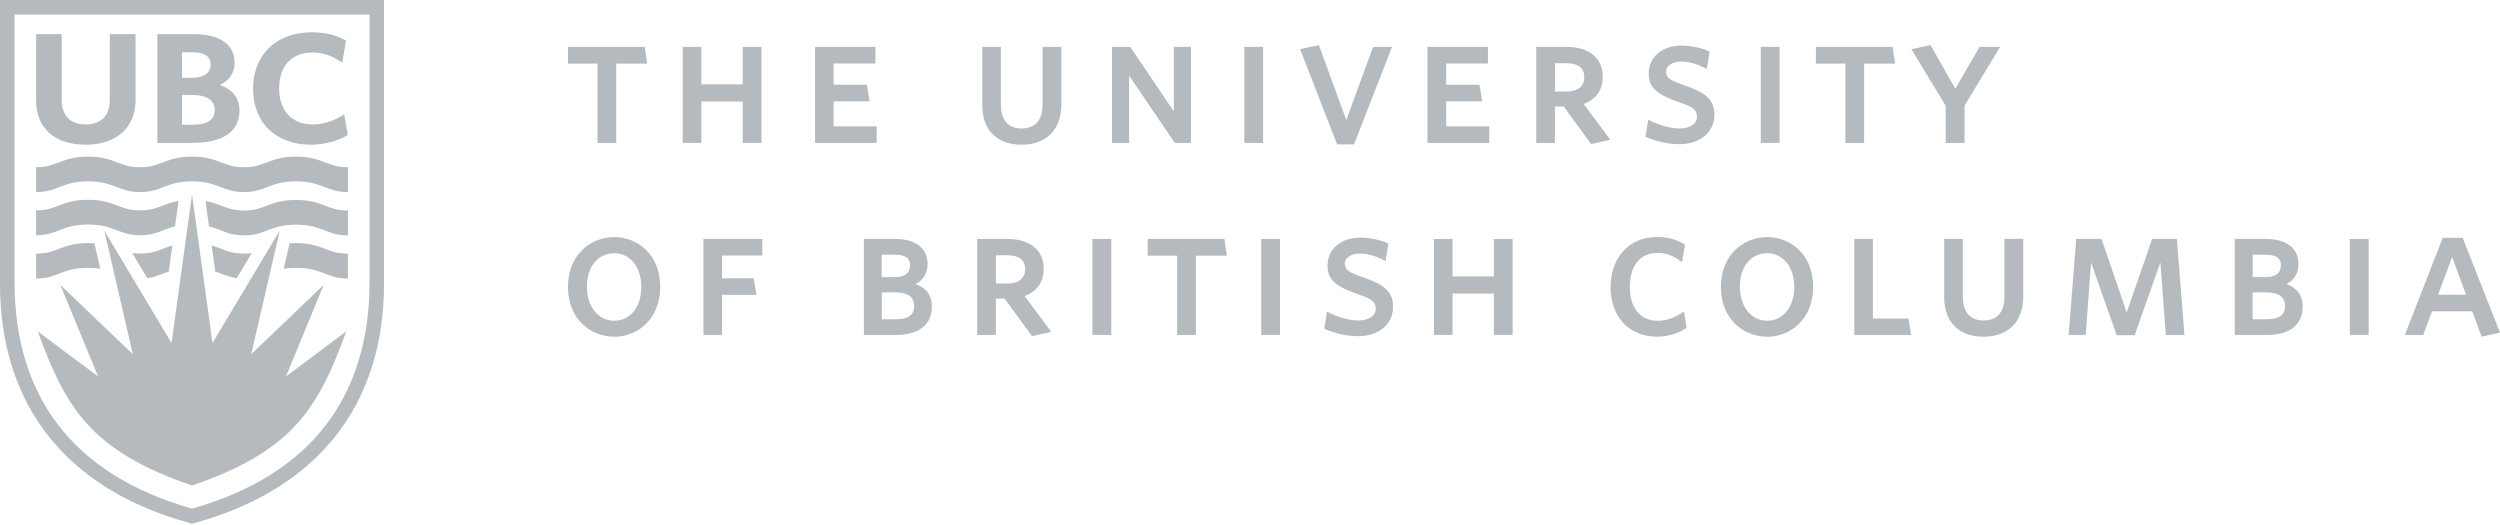 <svg width="224" height="47" viewBox="0 0 224 47" fill="none" xmlns="http://www.w3.org/2000/svg">
<g clip-path="url(#clip0_13436_2182)">
<path d="M17.205 17.427L19.04 30.732L25.067 20.659L22.509 31.74L29.008 25.518L25.623 33.728L31.031 29.689C28.515 36.536 26.318 40.38 17.205 43.502C8.085 40.38 5.895 36.536 3.379 29.689L8.787 33.728L5.401 25.518L11.901 31.74L9.343 20.659L15.37 30.732L17.205 17.427Z" fill="#B4BABD"/>
<path d="M7.653 12.964C4.893 12.964 3.239 11.484 3.239 9.002V3.059H5.526V8.912C5.526 10.357 6.284 11.15 7.667 11.15C9.05 11.15 9.836 10.392 9.836 8.953V3.059H12.144V8.967C12.144 11.435 10.427 12.971 7.653 12.971" fill="#B4BABD"/>
<path d="M16.308 6.972H17.142C18.254 6.972 18.873 6.555 18.873 5.797C18.873 5.04 18.338 4.685 17.233 4.685H16.308V6.972ZM16.308 11.178H17.295C18.185 11.178 19.241 10.948 19.241 9.864C19.241 8.78 18.164 8.508 17.26 8.508H16.308V11.178ZM17.295 12.804H14.098V3.059H17.344C19.714 3.059 21.021 3.983 21.021 5.644C21.021 6.52 20.562 7.195 19.693 7.612C20.861 8.022 21.459 8.8 21.459 9.913C21.459 11.776 19.978 12.797 17.295 12.797" fill="#B4BABD"/>
<path d="M27.868 12.964C24.712 12.964 22.675 10.997 22.675 7.939C22.675 4.88 24.788 2.892 27.93 2.892C29.098 2.892 30.078 3.121 30.927 3.594L31.003 3.636L30.662 5.617L30.509 5.519C29.675 4.956 28.876 4.699 28.007 4.699C26.13 4.699 25.011 5.909 25.011 7.932C25.011 9.954 26.172 11.15 28.035 11.15C28.918 11.15 29.787 10.886 30.697 10.337L30.843 10.246L31.163 12.095L31.093 12.137C30.162 12.672 29.015 12.964 27.861 12.964" fill="#B4BABD"/>
<path d="M0 0V25.449C0 36.147 5.818 43.884 17.205 46.922C28.591 43.884 34.409 36.14 34.409 25.449V0H0ZM17.205 45.573C6.444 42.521 1.307 35.417 1.307 25.282V1.307H33.109V25.289C33.109 35.417 27.972 42.528 17.205 45.573Z" fill="#B4BABD"/>
<path d="M17.205 16.252C19.603 16.252 19.93 17.225 21.862 17.211C23.788 17.225 24.114 16.252 26.52 16.252C28.925 16.252 29.252 17.225 31.177 17.211V14.98C29.252 14.994 28.918 14.035 26.52 14.035C24.121 14.035 23.788 14.994 21.862 14.98C19.93 14.994 19.603 14.035 17.205 14.035C14.807 14.035 14.48 14.994 12.547 14.98C10.622 14.994 10.295 14.035 7.89 14.035C5.485 14.035 5.158 14.994 3.233 14.98V17.211C5.158 17.225 5.492 16.252 7.89 16.252C10.288 16.252 10.622 17.225 12.547 17.211C14.48 17.225 14.807 16.252 17.205 16.252Z" fill="#B4BABD"/>
<path d="M18.727 20.291C19.881 20.569 20.437 21.097 21.862 21.09C23.787 21.104 24.114 20.131 26.519 20.131C28.924 20.131 29.251 21.104 31.177 21.09V18.859C29.251 18.873 28.918 17.914 26.519 17.914C24.121 17.914 23.787 18.873 21.862 18.859C20.312 18.866 19.797 18.254 18.414 18.011L18.727 20.298V20.291Z" fill="#B4BABD"/>
<path d="M12.547 21.083C13.973 21.09 14.529 20.562 15.682 20.284L15.995 17.997C14.612 18.24 14.098 18.859 12.547 18.845C10.622 18.859 10.295 17.9 7.89 17.9C5.485 17.9 5.158 18.859 3.233 18.845V21.076C5.158 21.09 5.492 20.117 7.89 20.117C10.288 20.117 10.622 21.09 12.547 21.076V21.083Z" fill="#B4BABD"/>
<path d="M19.283 24.323C19.937 24.545 20.437 24.823 21.216 24.921L22.557 22.682C22.349 22.71 22.119 22.724 21.862 22.724C20.535 22.731 19.965 22.279 18.963 22.001L19.283 24.33V24.323Z" fill="#B4BABD"/>
<path d="M25.421 24.079C25.734 24.031 26.088 23.996 26.512 23.996C28.911 23.996 29.244 24.969 31.17 24.955V22.724C29.244 22.738 28.911 21.779 26.512 21.779C26.311 21.779 26.123 21.785 25.949 21.799L25.421 24.079Z" fill="#B4BABD"/>
<path d="M8.988 24.079L8.459 21.799C8.286 21.785 8.098 21.779 7.896 21.779C5.498 21.779 5.165 22.738 3.239 22.724V24.955C5.165 24.969 5.498 23.996 7.896 23.996C8.32 23.996 8.675 24.024 8.988 24.073V24.079Z" fill="#B4BABD"/>
<path d="M13.194 24.921C13.972 24.823 14.473 24.545 15.126 24.323L15.446 21.994C14.445 22.279 13.875 22.731 12.547 22.717C12.29 22.717 12.061 22.703 11.852 22.675L13.194 24.914V24.921Z" fill="#B4BABD"/>
<path d="M55.215 12.805H53.532V5.7H50.891V4.199H57.766L57.988 5.7H55.215V12.805Z" fill="#B4BABD"/>
<path d="M68.228 12.805H66.546V9.099H62.84V12.805H61.172V4.199H62.84V7.556H66.546V4.199H68.228V12.797V12.805Z" fill="#B4BABD"/>
<path d="M78.557 12.805H73.03V4.199H78.439V5.687H74.692V7.591H77.674L77.917 9.079H74.692V11.317H78.55V12.805H78.557Z" fill="#B4BABD"/>
<path d="M91.521 12.964C89.325 12.964 88.011 11.644 88.011 9.44V4.199H89.679V9.371C89.679 10.754 90.34 11.511 91.535 11.511C92.731 11.511 93.412 10.782 93.412 9.405V4.199H95.094V9.371C95.094 11.623 93.76 12.964 91.521 12.964Z" fill="#B4BABD"/>
<path d="M106.71 12.805H105.264L101.17 6.778V12.805H99.634V4.199H101.267L105.174 9.975V4.199H106.71V12.797V12.805Z" fill="#B4BABD"/>
<path d="M113.175 12.805H111.492V4.199H113.175V12.797V12.805Z" fill="#B4BABD"/>
<path d="M121.322 12.937H119.806L116.491 4.407L118.173 4.039L120.627 10.754L123.032 4.199H124.728L121.322 12.93V12.937Z" fill="#B4BABD"/>
<path d="M133.431 12.805H127.904V4.199H133.32V5.686H129.58V7.591H132.562L132.805 9.079H129.58V11.317H133.438V12.805H133.431Z" fill="#B4BABD"/>
<path d="M142.565 12.909L140.111 9.544H139.318V12.805H137.65V4.199H140.347C142.391 4.199 143.607 5.2 143.607 6.882C143.607 8.057 143.017 8.891 141.897 9.315L144.282 12.52L142.551 12.909H142.565ZM139.325 8.203H140.34C141.376 8.203 141.953 7.744 141.953 6.896C141.953 5.881 141.077 5.665 140.34 5.665H139.325V8.203Z" fill="#B4BABD"/>
<path d="M150.42 12.916C149.509 12.916 148.467 12.693 147.494 12.276L147.431 12.248L147.681 10.719L147.786 10.775C148.648 11.226 149.704 11.511 150.49 11.511C151.435 11.511 152.047 11.094 152.047 10.455C152.047 9.815 151.644 9.565 150.441 9.155C148.634 8.522 147.723 7.959 147.723 6.597C147.723 5.116 148.919 4.087 150.636 4.087C151.505 4.087 152.387 4.268 153.117 4.595L153.18 4.623L152.936 6.187L152.832 6.131C152.033 5.714 151.296 5.512 150.594 5.512C149.843 5.512 149.28 5.902 149.28 6.423C149.28 7 149.669 7.216 151.004 7.674C152.693 8.265 153.611 8.849 153.611 10.281C153.611 11.859 152.332 12.923 150.434 12.923L150.42 12.916Z" fill="#B4BABD"/>
<path d="M159.45 12.805H157.767V4.199H159.45V12.797V12.805Z" fill="#B4BABD"/>
<path d="M167.026 12.805H165.344V5.7H162.703V4.199H169.578L169.8 5.7H167.026V12.805Z" fill="#B4BABD"/>
<path d="M176.022 12.805H174.34V9.482L171.26 4.407L172.971 4.039L175.202 7.952L177.364 4.199H179.213L176.022 9.461V12.797V12.805Z" fill="#B4BABD"/>
<path d="M55.034 30.169C52.969 30.169 50.891 28.64 50.891 25.713C50.891 22.787 52.969 21.243 55.034 21.243C57.098 21.243 59.156 22.773 59.156 25.699C59.156 28.626 57.084 30.176 55.034 30.176V30.169ZM55.034 22.689C53.574 22.689 52.587 23.899 52.587 25.692C52.587 27.486 53.616 28.737 55.034 28.737C56.452 28.737 57.46 27.52 57.46 25.713C57.46 23.906 56.438 22.689 55.034 22.689Z" fill="#B4BABD"/>
<path d="M64.689 30.009H63.028V21.41H68.304V22.898H64.696V24.934H67.532L67.776 26.422H64.696V30.016L64.689 30.009Z" fill="#B4BABD"/>
<path d="M80.232 30.009H77.403V21.41H80.218C82.033 21.41 83.11 22.244 83.11 23.641C83.11 24.468 82.749 25.073 82.04 25.456C83.006 25.803 83.499 26.477 83.499 27.451C83.499 29.105 82.338 30.016 80.239 30.016L80.232 30.009ZM79.002 28.605H80.246C81.365 28.605 81.907 28.222 81.907 27.444C81.907 26.616 81.358 26.199 80.267 26.199H79.009V28.605H79.002ZM79.002 24.83H80.1C81.059 24.83 81.539 24.476 81.539 23.766C81.539 23.363 81.393 22.821 80.149 22.821H79.002V24.83Z" fill="#B4BABD"/>
<path d="M92.467 30.113L90.013 26.749H89.227V30.009H87.559V21.41H90.256C92.3 21.41 93.516 22.411 93.516 24.093C93.516 25.268 92.925 26.102 91.806 26.526L94.191 29.731L92.46 30.12L92.467 30.113ZM89.234 25.407H90.249C91.285 25.407 91.855 24.948 91.855 24.1C91.855 23.085 90.979 22.87 90.249 22.87H89.234V25.407Z" fill="#B4BABD"/>
<path d="M99.571 30.009H97.882V21.41H99.571V30.009Z" fill="#B4BABD"/>
<path d="M107.155 30.009H105.472V22.905H102.831V21.403H109.706L109.928 22.905H107.155V30.009Z" fill="#B4BABD"/>
<path d="M114.69 30.009H113.008V21.41H114.69V30.009Z" fill="#B4BABD"/>
<path d="M121.642 30.12C120.731 30.12 119.688 29.898 118.715 29.481L118.653 29.453L118.896 27.924L119 27.979C119.862 28.431 120.926 28.716 121.704 28.716C122.65 28.716 123.268 28.299 123.268 27.659C123.268 27.02 122.865 26.77 121.663 26.36C119.862 25.727 118.945 25.164 118.945 23.801C118.945 22.321 120.147 21.292 121.857 21.292C122.726 21.292 123.602 21.473 124.332 21.799L124.395 21.827L124.151 23.391L124.047 23.336C123.241 22.919 122.511 22.717 121.809 22.717C121.065 22.717 120.495 23.106 120.495 23.628C120.495 24.205 120.884 24.42 122.219 24.879C123.908 25.47 124.819 26.054 124.819 27.486C124.819 29.064 123.54 30.127 121.642 30.127V30.12Z" fill="#B4BABD"/>
<path d="M135.53 30.009H133.848V26.304H130.15V30.009H128.482V21.41H130.15V24.768H133.848V21.41H135.53V30.009Z" fill="#B4BABD"/>
<path d="M148.453 30.169C145.978 30.169 144.31 28.382 144.31 25.727C144.31 23.072 145.978 21.236 148.453 21.236C149.433 21.236 150.225 21.445 150.927 21.897L150.976 21.924L150.712 23.495L150.601 23.412C149.919 22.898 149.259 22.661 148.508 22.661C146.958 22.661 146.033 23.801 146.033 25.706C146.033 27.611 146.993 28.744 148.543 28.744C149.287 28.744 150.058 28.48 150.774 27.979L150.886 27.903L151.115 29.376L151.066 29.404C150.322 29.898 149.398 30.169 148.46 30.169H148.453Z" fill="#B4BABD"/>
<path d="M158.338 30.169C156.273 30.169 154.195 28.64 154.195 25.713C154.195 22.787 156.273 21.243 158.338 21.243C160.402 21.243 162.46 22.773 162.46 25.699C162.46 28.626 160.382 30.176 158.338 30.176V30.169ZM158.338 22.689C156.878 22.689 155.891 23.899 155.891 25.692C155.891 27.486 156.92 28.737 158.338 28.737C159.756 28.737 160.764 27.52 160.764 25.713C160.764 23.906 159.742 22.689 158.338 22.689Z" fill="#B4BABD"/>
<path d="M171.233 30.009H166.144V21.41H167.812V28.542H170.996L171.233 30.016V30.009Z" fill="#B4BABD"/>
<path d="M177.711 30.169C175.514 30.169 174.2 28.848 174.2 26.645V21.403H175.869V26.575C175.869 27.958 176.529 28.716 177.725 28.716C178.92 28.716 179.595 27.986 179.595 26.61V21.403H181.284V26.575C181.284 28.827 179.942 30.169 177.704 30.169H177.711Z" fill="#B4BABD"/>
<path d="M191.266 30.036H189.653L187.359 23.516L186.88 30.009H185.35L186.031 21.41H188.298L190.55 28L192.83 21.41H195.047L195.729 30.009H194.06L193.567 23.516L191.266 30.036Z" fill="#B4BABD"/>
<path d="M203.063 30.009H200.233V21.41H203.042C204.856 21.41 205.94 22.244 205.94 23.642C205.94 24.469 205.579 25.073 204.87 25.456C205.829 25.803 206.323 26.478 206.323 27.451C206.323 29.105 205.169 30.016 203.063 30.016V30.009ZM201.839 28.605H203.077C204.196 28.605 204.738 28.223 204.738 27.444C204.738 26.617 204.182 26.2 203.09 26.2H201.832V28.605H201.839ZM201.839 24.83H202.931C203.89 24.83 204.369 24.476 204.369 23.767C204.369 23.363 204.23 22.821 202.979 22.821H201.839V24.83Z" fill="#B4BABD"/>
<path d="M212.232 30.009H210.543V21.41H212.232V30.009Z" fill="#B4BABD"/>
<path d="M222.353 30.169L221.519 27.896H217.911L217.125 30.009H215.478L218.87 21.306H220.65L224 29.8L222.346 30.169H222.353ZM218.46 26.408H220.956C220.803 25.97 220.177 24.281 219.711 23.037L218.453 26.408H218.46Z" fill="#B4BABD"/>
</g>
<defs>
<clipPath id="clip0_13436_2182">
<rect width="224" height="46.922" fill="white"/>
</clipPath>
</defs>
</svg>

